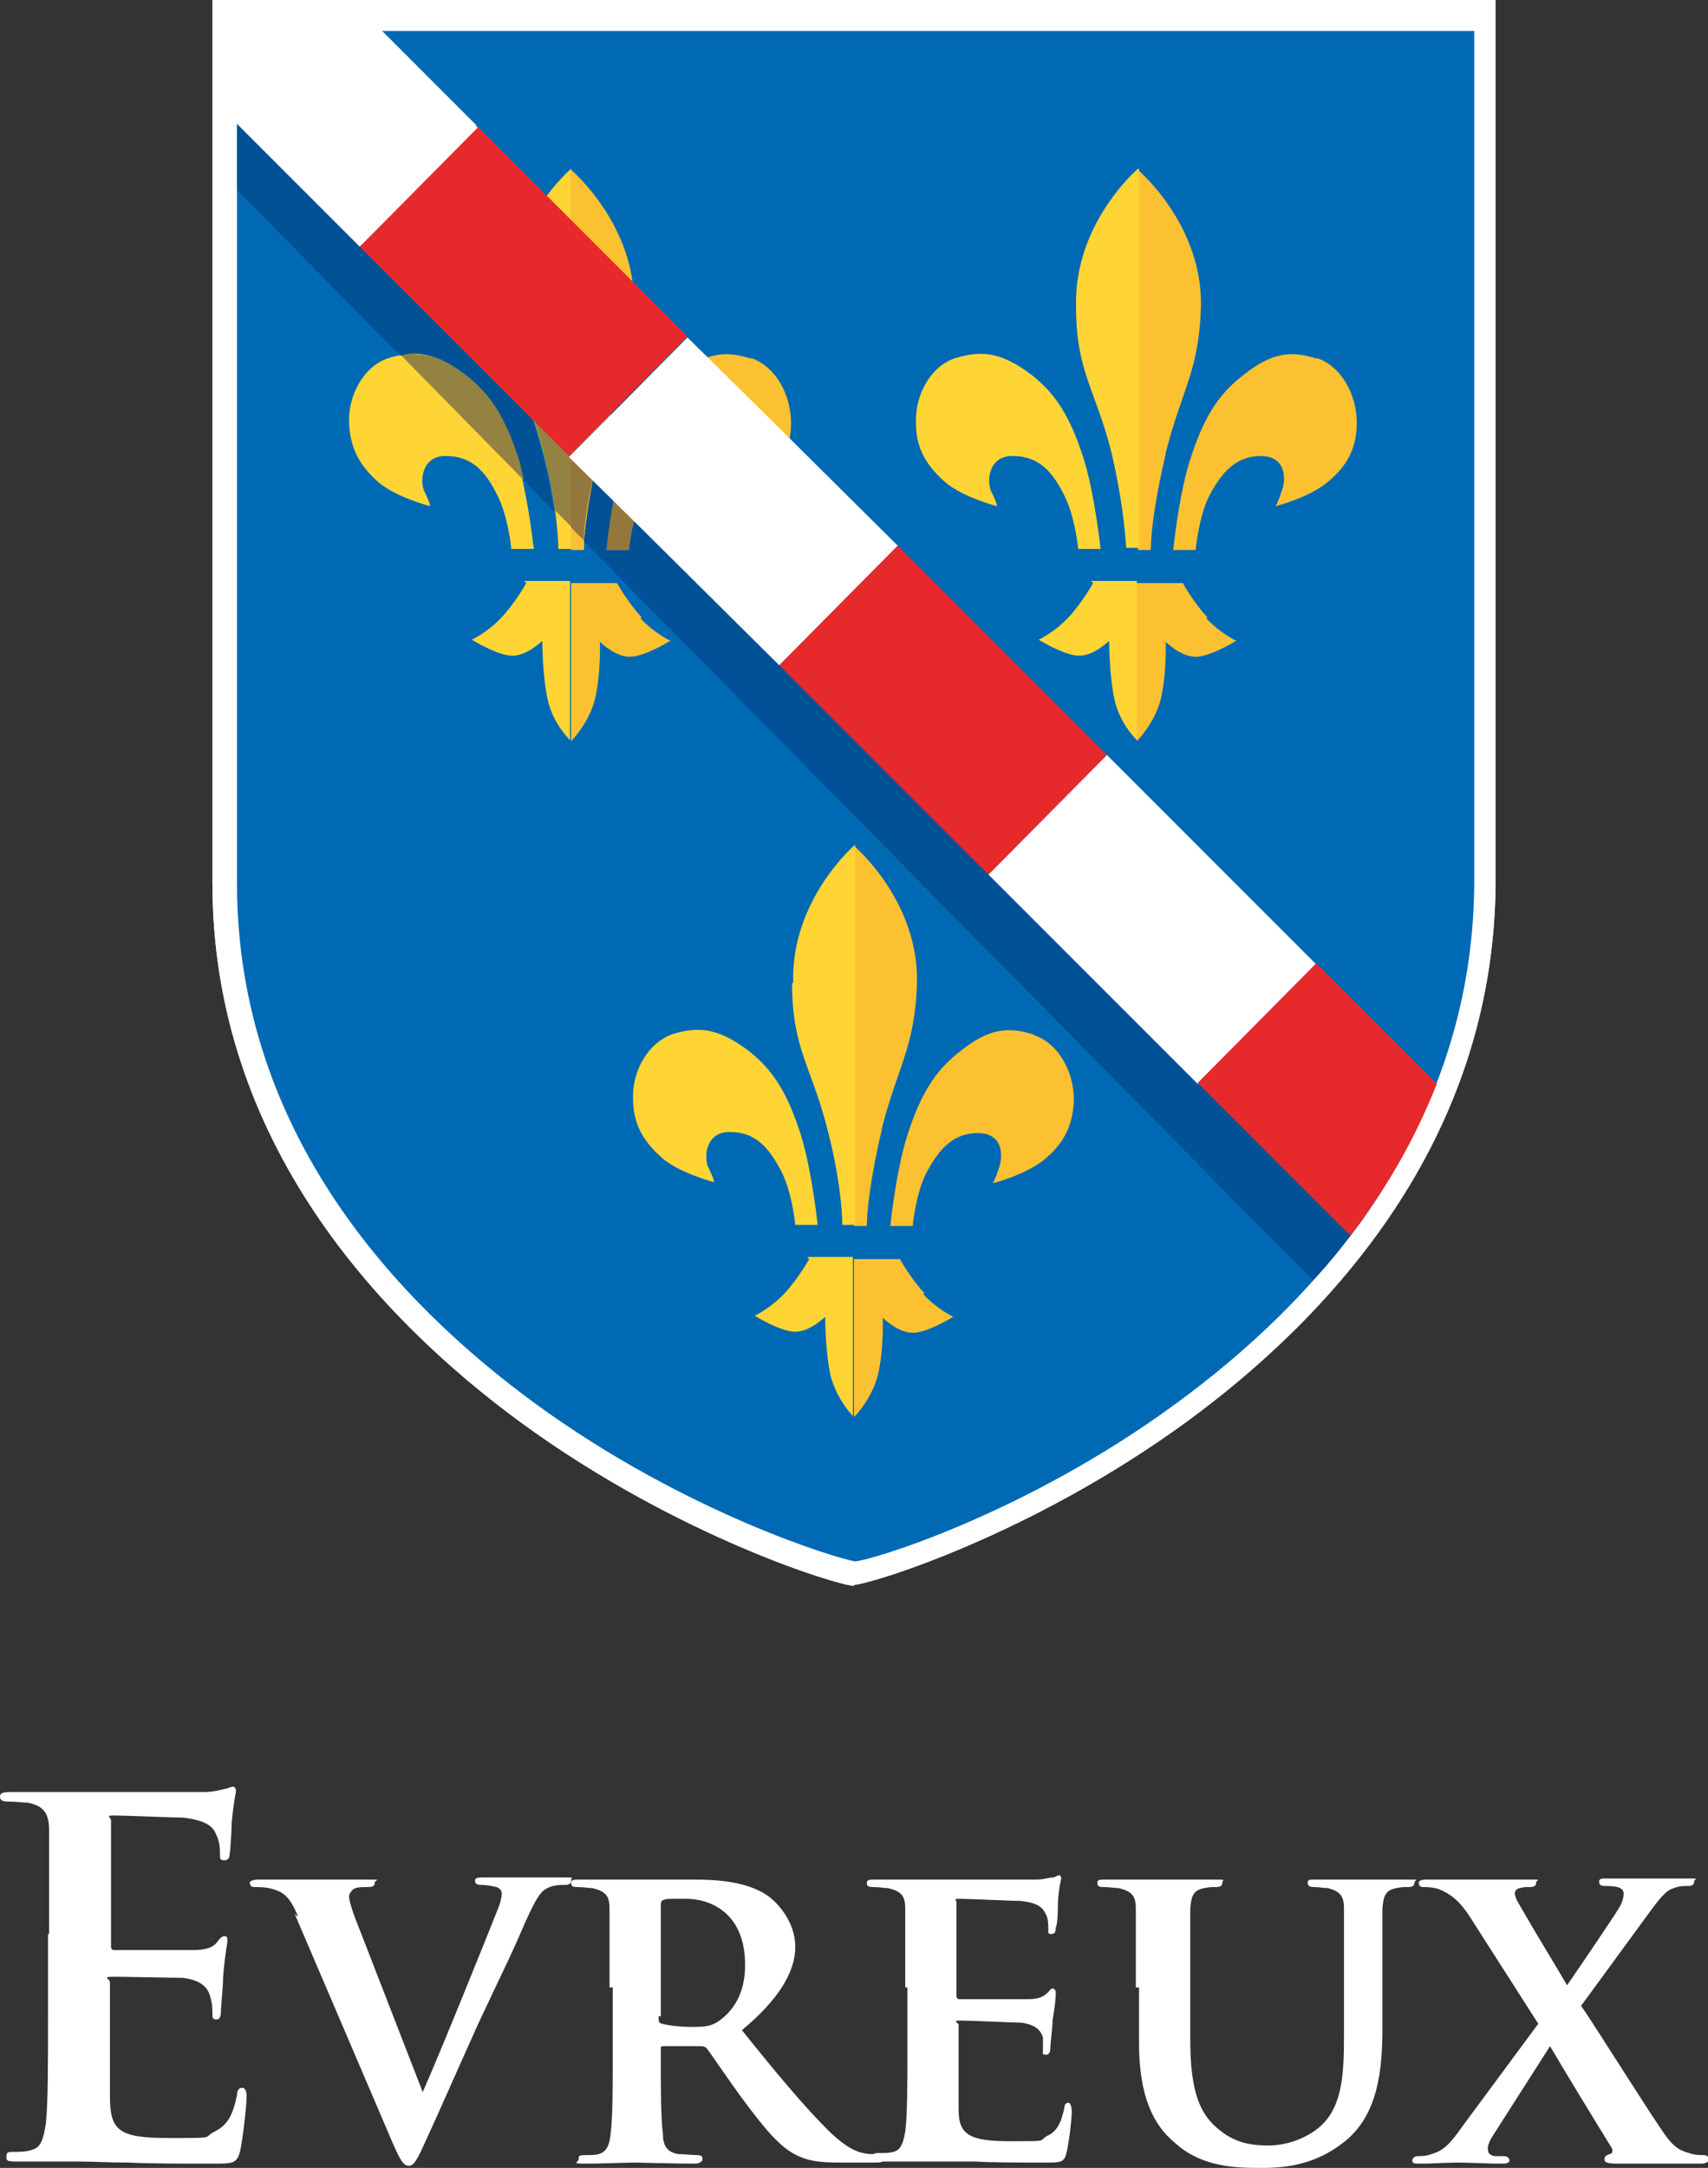<?xml version="1.0" encoding="UTF-8"?> <svg xmlns="http://www.w3.org/2000/svg" xmlns:cc="http://creativecommons.org/ns#" xmlns:dc="http://purl.org/dc/elements/1.1/" xmlns:inkscape="http://www.inkscape.org/namespaces/inkscape" xmlns:rdf="http://www.w3.org/1999/02/22-rdf-syntax-ns#" xmlns:sodipodi="http://sodipodi.sourceforge.net/DTD/sodipodi-0.dtd" xmlns:svg="http://www.w3.org/2000/svg" xmlns:xlink="http://www.w3.org/1999/xlink" id="Calque_1" version="1.1" viewBox="0 0 160 203"><rect x="0" y="0" width="160" height="203" fill="#333333" stroke="none"/><defs><style> .st0 { fill: #fcc130; } .st1 { fill: #e62a2b; } .st2 { fill: #ffd536; } .st3 { fill: #005196; } .st4 { fill: #fff; } .st5 { fill: none; } .st6 { fill: #948242; } .st7 { fill: #0069b4; } .st8 { fill: #8d9ac1; } .st9 { fill: #94773d; } .st10 { clip-path: url(#clippath); } </style><clipPath id="clippath"><path class="st5" d="M80,0H19.9v82.7c0,24.3,15.8,40.9,28.9,50.5,14.8,10.8,29.9,15.3,31.2,15.3s16.4-4.5,31.2-15.3c13.1-9.6,28.8-26.1,28.9-50.5V0h-60.1Z"></path></clipPath></defs><g id="svg3934" sodipodi:docname="Evreux logo 2016.svg"><g id="layer1" inkscape:groupmode="layer" inkscape:label="Calque 1"><g id="g450"><g id="g452"><g id="g458"><path id="path460" class="st4" d="M4.6,181.1v-9.7c0-1.6-.5-2.3-2-2.6-.4,0-1.1-.1-1.8-.1s-.8-.2-.8-.5.3-.4,1-.4h18.1c.9,0,1.6-.2,2-.3.2,0,.5-.2.7-.2s.3.2.3.4-.2.9-.4,3c0,.5-.1,2.5-.2,3,0,.2-.1.5-.5.5s-.4-.2-.4-.6,0-1.1-.3-1.7c-.3-.8-.8-1.4-3.1-1.7-.8,0-5.6-.2-6.5-.2s-.3.1-.3.5v11.6c0,.3,0,.5.3.5h7.4c1.1,0,1.8-.2,2.2-.7.3-.4.5-.6.7-.6s.3,0,.3.4-.2,1-.4,3.4c0,.9-.2,2.8-.2,3.1s0,.9-.4.9-.4-.2-.4-.4c0-.5,0-1.1-.2-1.7-.2-.9-.9-1.6-2.6-1.8-.9,0-5.4-.1-6.5-.1s-.3.2-.3.5v10.7c0,3.2.8,3.9,5.5,3.9s3.1,0,4.3-.6,1.7-1.5,2.1-3.4c0-.5.2-.7.5-.7s.4.4.4.8c0,1.1-.4,4.2-.6,5.1-.3,1.2-.7,1.2-2.5,1.2-3.4,0-6,0-7.9-.1-2,0-3.4-.1-4.8-.1H1.5c-.9,0-.9-.1-.9-.5s.2-.4.7-.4,1.2,0,1.7-.2c.9-.2,1.1-1.2,1.3-2.5.2-1.9.2-5.6.2-9.8v-8.1.2Z" inkscape:connector-curvature="0"></path></g><g id="g462"><path id="path464" class="st4" d="M27.9,179.4c-.8-1.9-1.4-2.3-2.7-2.6-.5-.1-1.1-.1-1.4-.1s-.4-.2-.4-.4.4-.3.9-.3h9.9c1.8,0,.9,0,.9.3s-.2.4-.6.4c-.6,0-1.1,0-1.4.2-.2.2-.4.4-.4.7s.3,1.4.8,2.6l6.1,15.7h0c1.6-3.6,6.2-15,7.1-17.3.2-.5.3-1,.3-1.3s-.2-.5-.5-.6c-.4-.1-1-.2-1.4-.2s-.6-.1-.6-.4.3-.3,1-.3h7.3c1.1,0,.7,0,.7.3s-.2.4-.6.4-1.2,0-1.8.4c-.5.3-.9.9-1.9,3.1-1.4,3.3-2.4,5.2-4.4,9.5-2.3,5.1-4,9-4.8,10.7-.9,2-1.2,2.6-1.7,2.6s-.8-.5-1.5-2.1l-9.2-21.5.2.2Z" inkscape:connector-curvature="0"></path></g><g id="g466"><path id="path468" class="st4" d="M57.1,186.1v-7.4c0-1.2-.4-1.6-1.6-1.9-.3,0-.9-.1-1.4-.1s-.6-.1-.6-.4.3-.3.8-.3h10.7c2.3,0,5,.2,6.9,1.5,1,.7,2.6,2.5,2.6,4.8s-1.5,4.9-5,7.8c3.2,4,5.8,7.1,8,9.3s3.3,2.2,3.9,2.3h.9c.3,0,.5.2.5.4,0,.3-.2.4-.7.4h-3.5c-2,0-3-.2-4-.7-1.6-.8-2.9-2.4-5-5.2-1.4-1.9-3-4.3-3.4-4.8-.2-.2-.4-.2-.7-.2h-3.3c-.2,0-.3,0-.3.2v.5c0,3.3,0,6,.2,7.5,0,1,.3,1.7,1.4,1.9.5,0,1.3.1,1.8.1s.5.2.5.4-.3.4-.7.4c-2.1,0-5.1-.1-5.7-.1s-3,.1-4.5.1-.7-.1-.7-.4,0-.4.6-.4,1,0,1.3-.1c.7-.2,1-.8,1.1-1.9.2-1.5.2-4.3.2-7.5v-6.2h-.3ZM61.7,188.9c0,.4,0,.5.3.6.8.2,1.9.3,2.8.3,1.4,0,1.9-.1,2.6-.6,1.1-.8,2.4-2.3,2.4-5.2,0-5-3.4-6.2-5.5-6.2s-1.8,0-2.1.1c-.2,0-.3.2-.3.5v10.4h-.2Z" inkscape:connector-curvature="0"></path></g><g id="g470"><path id="path472" class="st4" d="M84.8,186.1v-7.4c0-1.2-.4-1.6-1.6-1.9-.3,0-.9-.1-1.4-.1s-.6-.1-.6-.4.3-.3.8-.3h15.1c.7,0,1.2-.2,1.5-.2s.4-.2.6-.2.2.2.2.3c0,.2-.2.7-.3,2.3,0,.4,0,1.9-.2,2.3,0,.2,0,.6-.4.6s-.3-.2-.3-.5,0-.9-.2-1.3c-.3-.6-.6-1.1-2.4-1.3-.6,0-5-.2-5.7-.2s-.3.1-.3.3v8.7c0,.2,0,.4.3.4h6.4c.9,0,1.4-.2,1.7-.5.3-.2.4-.5.6-.5s.3.2.3.4,0,.8-.3,2.6c0,.7-.2,2.1-.2,2.4s0,.8-.4.8-.3-.1-.3-.3c0-.4,0-.8,0-1.3-.2-.7-.7-1.2-2-1.4-.7,0-4.8-.2-5.7-.2s-.2.2-.2.4v8c0,2.4,1.2,2.9,4.9,2.9s2.5,0,3.4-.5c.9-.4,1.3-1.2,1.6-2.6,0-.4.2-.5.4-.5s.3.5.3.8c0,.8-.3,3.2-.5,3.9-.2.9-.6.9-1.9.9-2.7,0-4.9,0-6.7-.1h-8.8c-.7,0-.7-.1-.7-.4s0-.4.6-.4.9,0,1.3-.1c.7-.2.9-.8,1.1-1.9.2-1.5.2-4.3.2-7.5v-6.2.2Z" inkscape:connector-curvature="0"></path></g><g id="g474"><path id="path476" class="st4" d="M106.4,186.1v-7.4c0-1.2-.4-1.6-1.6-1.9-.3,0-.9-.1-1.4-.1s-.6-.1-.6-.4.2-.3.8-.3h10.1c1.3,0,.8,0,.8.3s-.2.4-.6.4-.6,0-1.1.1c-1,.2-1.2.7-1.3,1.9v12.3c0,5.1,1,7.1,2.8,8.5,1.6,1.3,3.3,1.4,4.6,1.4s3.4-.5,4.9-1.9c2-1.9,2.1-5,2.1-8.5v-11.8c0-1.2-.4-1.6-1.5-1.9-.3,0-.9-.1-1.3-.1s-.6-.1-.6-.4.2-.3.7-.3h8.6c1.4,0,.7,0,.7.3s-.2.4-.6.4-.6,0-1.1.1c-1,.2-1.2.7-1.3,1.9v11.2c0,3.9-.4,8.1-3.5,10.6-2.6,2.1-5.3,2.5-7.7,2.5s-5.7,0-8.3-2.4c-1.9-1.6-3.3-4.2-3.3-9.3v-5.2h-.3Z" inkscape:connector-curvature="0"></path></g><g id="g478"><path id="path480" class="st4" d="M148.1,187.8c1.2,1.7,7.2,11.3,8.1,12.4.6.8,1.2,1.2,2,1.4.5.2,1.1.2,1.4.2s.5.2.5.4-.3.4-.7.4h-7.8c-1,0-1.3-.1-1.3-.4s.2-.4.5-.5c.2,0,.4-.3.1-.7-2.1-3.4-4.1-6.7-5.7-9.4l-5.3,8.3c-.4.6-.6,1.1-.5,1.5,0,.3.4.5.7.5h.8c.3,0,.5.2.5.4s-.2.3-.7.3h-.7c-.2,0-2.6-.1-3.5-.1s-2.5.1-3.1.1h-.6c-.4,0-.5-.1-.5-.3s.2-.4.5-.4.8,0,1.3-.2c1.1-.3,1.7-.9,2.9-2.6l7.1-9.6-6.4-10c-.9-1.4-1.7-2.1-2.9-2.6-.6-.2-1.2-.2-1.5-.2s-.4-.2-.4-.4.3-.3.7-.3h9.6c1.4,0,.7,0,.7.3s-.2.4-.6.4-.6,0-.9.1c-.3,0-.5.3-.5.5s.2.7.4,1c1.6,2.8,3.1,5.2,4.5,7.6,1.1-1.6,4.3-6.3,4.9-7.3.3-.5.4-1,.4-1.3s-.2-.5-.6-.6c-.4-.1-.9-.1-1.2-.1s-.5-.1-.5-.4.2-.3.8-.3h7.4c1.4,0,.7,0,.7.3s-.2.4-.6.4-.8,0-1.3.2c-.8.2-1.5,1.2-2.6,2.7l-6,8.2h0Z" inkscape:connector-curvature="0"></path></g><g id="g482"><path id="path484" class="st4" d="M80,148.4c1.3,0,16.4-4.5,31.2-15.3,13.1-9.6,28.8-26.1,28.9-50.5V0H19.9v82.7c0,24.3,15.8,40.9,28.9,50.5,14.8,10.8,29.9,15.3,31.2,15.3" inkscape:connector-curvature="0"></path></g></g></g><g id="g486"><g class="st10"><g id="g488"><g id="g494"><path id="path496" class="st4" d="M80,148.4c1.3,0,16.4-4.5,31.2-15.3,13.1-9.6,28.8-26.1,28.9-50.5V0H19.9v82.7c0,24.3,15.8,40.9,28.9,50.5,14.8,10.8,29.9,15.3,31.2,15.3" inkscape:connector-curvature="0"></path></g><g id="g498"><path id="path500" class="st7" d="M138.1,2.9H22.2v79.8h0c0,23.5,15.2,39.4,27.9,48.7,14.1,10.3,28.5,14.6,30,14.8h0c1.2,0,15.8-4.3,30.1-14.8,12.6-9.2,27.7-25.1,27.9-48.5V2.9h0Z" inkscape:connector-curvature="0"></path></g><g id="g502"><path id="path504" class="st0" d="M56.1,42.4c1.5-5.9,3.1-7.6,3.3-13.6.2-7.7-5.8-12.8-5.9-12.9v35.6h1.2c0-1.5.4-4.8,1.4-9M60.1,57.8c-1.3-1.4-2.3-3.2-2.3-3.2h0c0,0-4.3,0-4.3,0v14.8s1.6-1.6,2.2-3.8c.6-2.3.5-5.5.5-5.5,0,0,1.4,1.4,2.8,1.4s3.8-1.5,3.8-1.5c0,0-1.5-.7-2.8-2.1M70.4,33.6c-2.4-.8-4.3-.6-6.9,1.5-2.5,1.9-3.8,4.2-5,7.9-.9,2.8-1.4,6.7-1.6,8.5h2.1s.3-3.3,1.4-5.3c1.1-2,2.4-3.5,4.7-3.5s2.4,2,2,3.2-.6,1.5-.6,1.5c0,0,3.1-.8,4.8-2.2,1.7-1.4,2.8-3,2.8-5.6s-1.4-5.3-3.8-6.1M109.2,42.4c1.5-5.9,3.1-7.6,3.3-13.6.2-7.7-5.8-12.8-5.9-12.9v35.6h1.2c0-1.5.4-4.8,1.4-9M82.6,105.7c1.5-5.9,3.1-7.6,3.3-13.6.2-7.7-5.8-12.8-5.9-12.9v35.6h1.2c0-1.5.4-4.8,1.4-9M113.1,57.8c-1.3-1.4-2.3-3.2-2.3-3.2h0c0,0-4.3,0-4.3,0v14.8s1.6-1.6,2.2-3.8c.6-2.3.5-5.5.5-5.5,0,0,1.4,1.4,2.8,1.4s3.8-1.5,3.8-1.5c0,0-1.5-.7-2.8-2.1M123.4,33.6c-2.4-.8-4.3-.6-6.9,1.5-2.5,1.9-3.8,4.2-5,7.9-.9,2.8-1.4,6.7-1.6,8.5h2.1s.3-3.3,1.4-5.3,2.4-3.5,4.7-3.5,2.4,2,2,3.2-.6,1.5-.6,1.5c0,0,3.1-.8,4.8-2.2,1.7-1.4,2.8-3,2.8-5.6s-1.4-5.3-3.8-6.1M86.6,121.1c-1.3-1.4-2.3-3.2-2.3-3.2h0c0,0-4.3,0-4.3,0v14.8s1.6-1.6,2.2-3.8c.6-2.3.5-5.5.5-5.5,0,0,1.4,1.4,2.8,1.4s3.8-1.5,3.8-1.5c0,0-1.5-.7-2.8-2.1M96.9,96.9c-2.4-.8-4.3-.6-6.9,1.5-2.5,1.9-3.8,4.2-5,7.9-.9,2.8-1.4,6.7-1.6,8.5h2.1s.3-3.3,1.4-5.2c1.1-2,2.4-3.5,4.7-3.5s2.4,2,2,3.2-.6,1.5-.6,1.5c0,0,3.1-.8,4.8-2.2,1.7-1.4,2.7-3,2.8-5.6,0-2.6-1.4-5.3-3.8-6.1" inkscape:connector-curvature="0"></path></g><g id="g506"><path id="path508" class="st2" d="M68.4,106c2.4,0,3.6,1.5,4.7,3.5s1.4,5.2,1.4,5.2h2.1c-.2-1.7-.7-5.6-1.6-8.5-1.2-3.7-2.5-6-5-7.9-2.7-2-4.5-2.2-6.9-1.5-2.4.8-3.9,3.5-3.8,6.1,0,2.6,1.2,4.2,2.8,5.6,1.7,1.4,4.8,2.2,4.8,2.2,0,0,0-.3-.6-1.5-.4-1.2,0-3.2,2-3.2M47.6,28.8c0,6.1,1.8,7.7,3.3,13.6,1.1,4.2,1.4,7.5,1.4,9h1.2V15.8h0s-6,5.1-5.8,12.9M49.3,54.6s-1,1.8-2.3,3.2-2.8,2.1-2.8,2.1c0,0,2.4,1.5,3.8,1.5s2.8-1.4,2.8-1.4c0,0,0,3.2.5,5.5s2.1,3.8,2.1,3.8h0v-14.9h-4.3c0,0,.2.2.2.2ZM41.8,42.7c2.4,0,3.7,1.5,4.7,3.5,1.1,2,1.4,5.2,1.4,5.2h2.1c-.2-1.7-.7-5.6-1.6-8.5-1.2-3.7-2.5-6-5-7.9-2.7-2-4.5-2.2-6.9-1.5s-3.9,3.5-3.8,6.1,1.2,4.2,2.8,5.6c1.7,1.4,4.8,2.2,4.8,2.2,0,0,0-.3-.6-1.5-.4-1.2,0-3.2,2-3.2M74.2,92.1c0,6.1,1.8,7.7,3.3,13.6,1.1,4.2,1.4,7.5,1.4,9h1.2v-35.6h0s-6,5.1-5.8,12.9M75.8,117.9s-1,1.8-2.3,3.2c-1.3,1.4-2.8,2.1-2.8,2.1,0,0,2.4,1.5,3.8,1.5s2.8-1.4,2.8-1.4c0,0,0,3.2.5,5.5.6,2.3,2.1,3.8,2.1,3.8h0v-14.9h-4.3c0,0,.2.2.2.2ZM102.4,54.6s-1,1.8-2.3,3.2-2.8,2.1-2.8,2.1c0,0,2.4,1.5,3.8,1.5s2.8-1.4,2.8-1.4c0,0,0,3.2.5,5.5s2.1,3.8,2.1,3.8h0v-14.9h-4.3c0,0,.2.2.2.2ZM106.6,15.8s-6,5.1-5.8,12.9c0,6.1,1.8,7.7,3.3,13.6,1,4.2,1.3,7.5,1.4,9h1.2V15.8h0ZM94.9,42.7c2.4,0,3.7,1.5,4.7,3.5,1.1,2,1.4,5.2,1.4,5.2h2.1c-.2-1.7-.7-5.6-1.6-8.5-1.2-3.7-2.5-6-5-7.9-2.7-2-4.5-2.2-6.9-1.5s-3.9,3.5-3.8,6.1c0,2.6,1.2,4.2,2.8,5.6,1.7,1.4,4.8,2.2,4.8,2.2,0,0,0-.3-.6-1.5-.4-1.2,0-3.2,2-3.2" inkscape:connector-curvature="0"></path></g><g id="g510"><path id="path512" class="st8" d="M128.5,113.1c-.3.5-.6.9-.9,1.3.3-.4.6-.9.9-1.3M29.3,2.7h-7.1v15h0V2.9h7.2l-.2-.2h.1Z" inkscape:connector-curvature="0"></path></g><g id="g514"><path id="path516" class="st3" d="M59,32.8c-.6,3.2-1.8,5.3-2.9,9.6-.9,3.6-1.2,6.6-1.4,8.3l59.6,60.4,8.7,8.8c1.6-1.7,3.1-3.6,4.5-5.5.3-.4.6-.9.9-1.3,1.3-1.9,2.5-4,3.6-6.1l-7.2-7.3-26.2-26.5-26.2-26.5-1.2-1.3c-1.7,1.4-4.8,2.1-4.8,2.1,0,0,0-.3.6-1.5.4-1.2,0-3.2-2-3.2s-3.6,1.5-4.7,3.5c-1.1,2-1.4,5.2-1.4,5.2h-2.1c.2-1.7.7-5.6,1.6-8.5,1-3.1,2-5.2,3.8-6.9l-3.3-3.3h0ZM29.5,2.9h-7.3v14.9l15.3,15.5c.5,0,1-.2,1.4-.2,1.4,0,2.8.5,4.6,1.9,2.5,1.9,3.8,4.2,5,7.9.2.6.4,1.3.5,2l2.9,3c-.2-1.5-.6-3.4-1.1-5.5-1.5-5.9-3.1-7.6-3.3-13.6,0-2.3.5-4.5,1.2-6.2L29.5,2.9Z" inkscape:connector-curvature="0"></path></g><g id="g518"><path id="path520" class="st9" d="M62.2,36.1c-1.7,1.7-2.8,3.8-3.8,6.9-.9,2.8-1.4,6.7-1.6,8.5h2.1s.3-3.3,1.4-5.3c1.1-2,2.4-3.5,4.7-3.5s2.4,2,2,3.2-.6,1.5-.6,1.5c0,0,3.1-.8,4.8-2.1l-9.1-9.2h0ZM53.5,27.2v22.2l1.2,1.2c0-1.7.5-4.6,1.4-8.3,1.1-4.4,2.3-6.4,2.9-9.6l-5.5-5.5Z" inkscape:connector-curvature="0"></path></g><g id="g522"><path id="path524" class="st6" d="M39,33.1c-.5,0-.9,0-1.4.2l11.5,11.7c-.2-.7-.3-1.4-.5-2-1.2-3.7-2.5-6-5-7.9-1.7-1.3-3.1-1.9-4.6-1.9M48.8,22.5c-.7,1.8-1.2,3.9-1.2,6.2,0,6.1,1.8,7.7,3.3,13.6.5,2.1.9,4,1.1,5.5l1.5,1.5v-22.2l-4.7-4.7h0Z" inkscape:connector-curvature="0"></path></g><g id="g526"><path id="path528" class="st4" d="M44.6,11.7l-9.2-9.2h-13.3v9l11.6,11.6h0c0,.1,11.1-11.1,11.1-11.1l-.2-.2h0Z" inkscape:connector-curvature="0"></path></g><g id="g530"><path id="path532" class="st1" d="M44.8,11.9l-11.1,11.2,19.6,19.6,11.1-11.2s-19.6-19.6-19.6-19.6Z" inkscape:connector-curvature="0"></path></g><g id="g534"><path id="path536" class="st4" d="M71.2,38.3l-6.8-6.7-11.1,11.2,6.9,6.8,12.8,12.7,11.1-11.2-12.9-12.8Z" inkscape:connector-curvature="0"></path></g><g id="g538"><path id="path540" class="st1" d="M97.8,64.8l-13.7-13.7-11.1,11.2,13.8,13.8,5.8,5.8,11.1-11.2-5.9-5.9Z" inkscape:connector-curvature="0"></path></g><g id="g542"><path id="path544" class="st4" d="M103.7,70.7l-11.1,11.2,19.6,19.6,11.1-11.2-19.6-19.6Z" inkscape:connector-curvature="0"></path></g><g id="g546"><path id="path548" class="st1" d="M124.4,91.3l-1.1-1.1-11.1,11.2,1.2,1.2,13.1,13.1c3.2-4.2,5.8-8.5,8.1-14.2,0,0-10.2-10.2-10.2-10.2Z" inkscape:connector-curvature="0"></path></g></g></g></g></g></g></svg> 